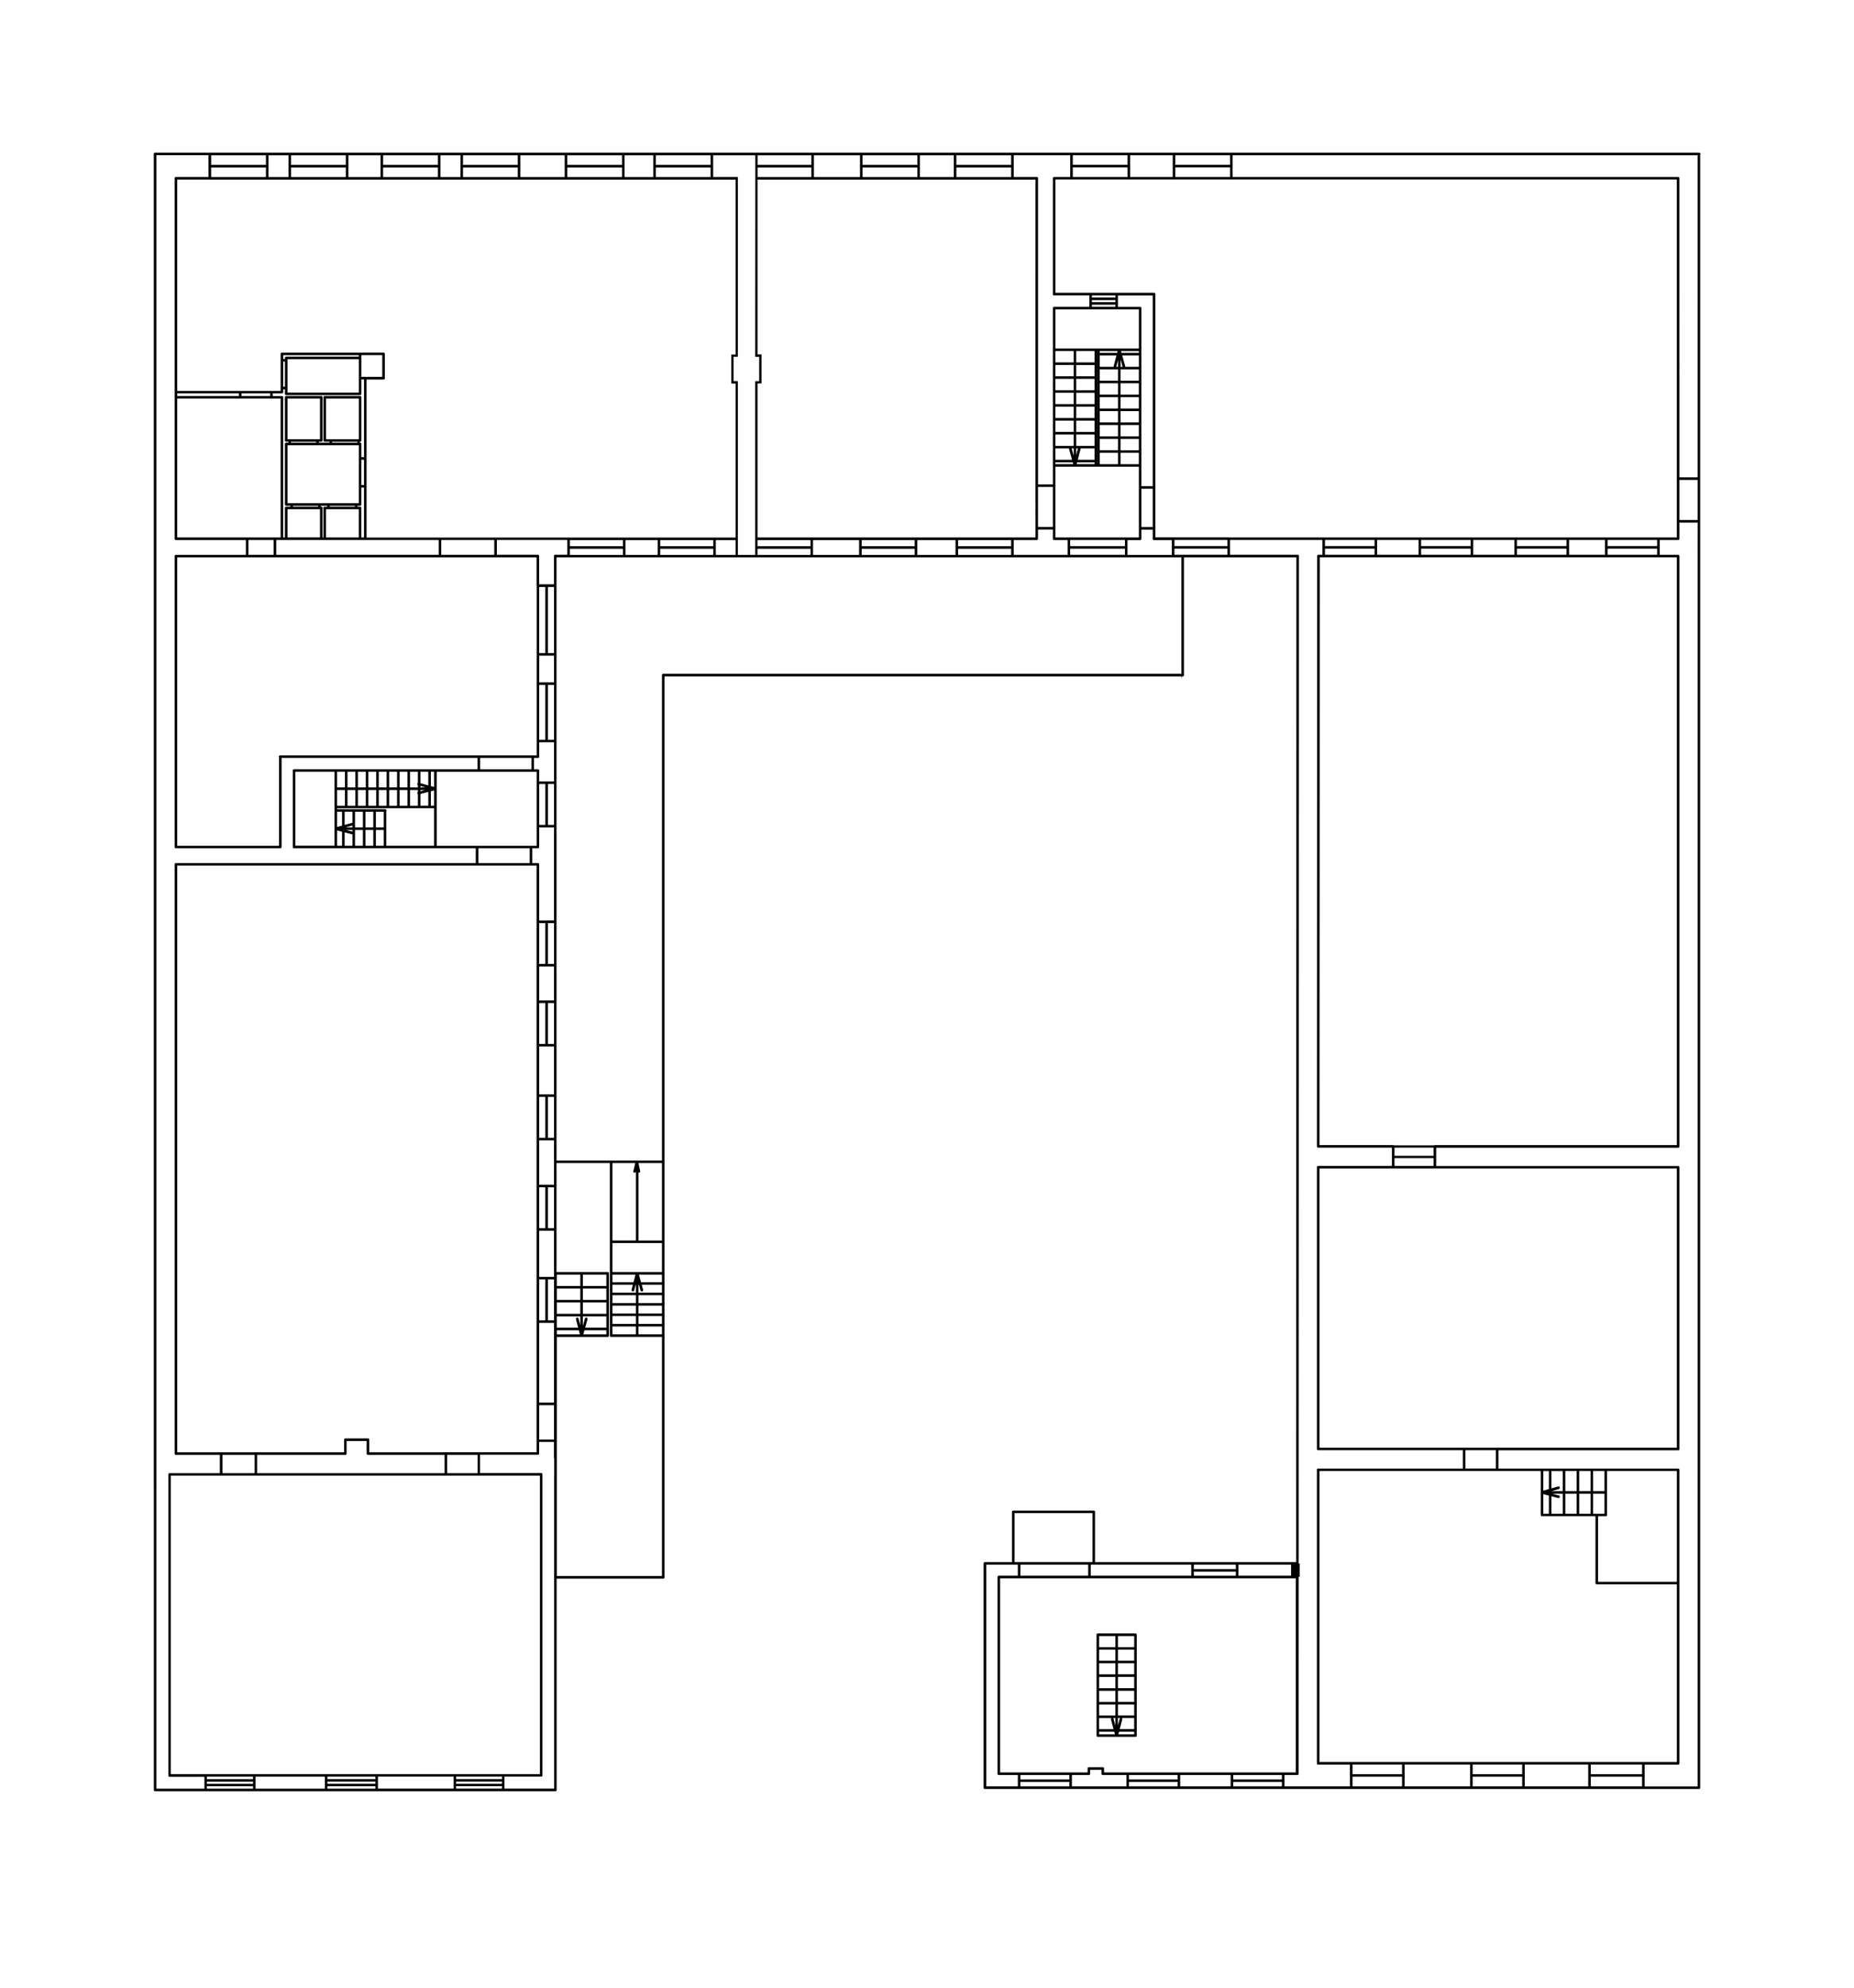 <?xml version="1.0" encoding="UTF-8"?> <svg xmlns="http://www.w3.org/2000/svg" id="_Слой_1" data-name="Слой 1" viewBox="0 0 840 900"><defs><style> .cls-1 { stroke: #000; stroke-miterlimit: 10; stroke-width: .5px; } </style></defs><path class="cls-1" d="M514.63,739.88s-.03-.02-.05-.02h-17.32s-.03,0-.05,.02l-.13,.13s-.02,.03-.02,.05v45.92s0,.03,.02,.05l.13,.13s.03,.02,.05,.02h17.32s.03,0,.05-.02l.13-.13s.02-.03,.02-.05v-45.92s0-.03-.02-.05l-.13-.13Zm-.5,12.31h-7.87v-5.51h7.87v5.51Zm0,6.17h-7.87v-5.51h7.87v5.51Zm0,6.3h-7.87v-5.64h7.87v5.64Zm0,6.17h-7.87v-5.51h7.87v5.51Zm0,6.17h-7.87v-5.51h7.87v5.51Zm0,6.17h-7.13l1.22-4.64s0-.01,0-.02v-.26s0-.03-.02-.05l-.13-.13s-.03-.02-.05-.02h-.26s-.03,0-.05,.02l-.13,.13s-.01,.02-.02,.03l-1.3,4.94h-.02v-5.51h7.87v5.51Zm-8.53-36.47v5.51h-7.87v-5.51h7.87Zm0,6.17v5.51h-7.87v-5.51h7.87Zm0,6.17v5.64h-7.87v-5.64h7.87Zm0,6.3v5.51h-7.87v-5.51h7.87Zm0,6.17v5.51h-7.87v-5.51h7.87Zm0,6.17v5.51h-.02l-1.3-4.94s0-.02-.02-.03l-.13-.13s-.03-.02-.05-.02h-.26s-.03,0-.05,.02l-.13,.13s-.02,.03-.02,.05v.26s0,.01,0,.02l1.22,4.64h-7.13v-5.51h7.87Zm8.53-31.62h-7.87v-5.51h7.87v5.51Zm-8.53,0h-7.87v-5.51h7.87v5.51Zm-7.87,37.78h7.3l.45,1.71h-7.75v-1.71Zm8.65,1.71l.45-1.71h7.3v1.71h-7.75Z"></path><path class="cls-1" d="M770.05,69.52l-.07-.06-.06-.07s-.03-.02-.05-.02H70.13s-.03,0-.05,.02l-.13,.13s-.02,.03-.02,.05V673.54s0,.03,.02,.04v137.01s0,.03,.02,.05l.12,.12s.03,.02,.05,.02H251.76s.03,0,.05-.02l.12-.12s.02-.03,.02-.05v-96.05h48.67s.03,0,.05-.02l.13-.13s.02-.03,.02-.05V306.03h235.15s.03,0,.05-.02l.13-.13s.02-.03,.02-.05v-53.71h51.42l-.11,455.46h-91.59v-23.15s0-.03-.02-.05l-.13-.13s-.03-.02-.05-.02h-36.73s-.03,0-.05,.02l-.13,.13s-.02,.03-.02,.05v23.15h-12.66s-.03,0-.05,.02l-.13,.13s-.02,.03-.02,.05v101.8s0,.03,.02,.05l.13,.13s.03,.02,.05,.02h323.76s.03,0,.05-.02l.13-.13s.02-.03,.02-.05V69.57s0-.03-.02-.05Zm-237.82,.51h25.32v4.85h-25.32v-4.85Zm0,5.51h25.32v4.85h-25.32v-4.85Zm-20.46-.2v-5.31h19.81v10.36h-19.81v-5.05Zm-25.97-5.31h25.32v4.85h-25.32v-4.85Zm0,5.51h25.32v4.85h-25.32v-4.85Zm-26.76-.2v-5.31h26.11v10.36h-7.67s-.03,0-.05,.02l-.13,.13s-.02,.03-.02,.05v52.74s0,.03,.02,.05l.13,.13s.03,.02,.05,.02h16.33v5.64h-16.33s-.03,0-.05,.02l-.13,.13s-.02,.03-.02,.05v80.22h-7.22V80.59s0-.03-.02-.05l-.13-.13s-.03-.02-.05-.02h-10.82v-5.05Zm46.57,60.28v1.44h-11.15v-1.44h11.15Zm-11.15-.66v-1.44h11.15v1.44h-11.15Zm11.15,2.75v1.44h-11.15v-1.44h11.15Zm.2,2.1h10.43v18.24h-38.31v-18.24h27.88Zm-21.19,107.72v-3.28h25.32v3.28h-25.32Zm25.32,.66v3.28h-25.32v-3.28h25.32Zm-25.52-4.59h-6.49v-32.55h38.31v32.55h-31.81Zm-7.15-4.07v4.53s0,.03,.02,.05l.13,.13s.03,.02,.05,.02h6.49v7.22h-24.93v-7.22h10.82s.03,0,.05-.02l.13-.13s.02-.03,.02-.05v-4.53h7.22Zm-7.22-.66v-18.64h7.22v18.64h-7.22Zm16.66-73.87v5.64h-8.79v-5.64h8.79Zm-8.79-.66v-5.64h8.79v5.64h-8.79Zm8.79,6.95v5.64h-8.79v-5.64h8.79Zm0,6.3v5.64h-8.79v-5.64h8.79Zm0,6.3v5.64h-8.79v-5.64h8.79Zm0,6.3v5.64h-8.79v-5.64h8.79Zm0,6.3v5.64h-8.79v-5.64h8.79Zm0,6.3v5.42l-1.45-5.24s0-.02-.02-.03l-.13-.13s-.03-.02-.05-.02h1.64Zm-1.9,0s-.03,0-.05,.02l-.13,.13s-.02,.03-.02,.05v.26s0,.01,0,.02l1.43,5.16h-8.12v-5.64h6.89Zm1.41,6.3l.36,1.31h-8.66v-1.31h8.3Zm9.94-44.08v5.64h-8.79v-5.64h8.79Zm-8.79-.66v-5.64h8.79v5.64h-8.79Zm8.79,6.95v5.64h-8.79v-5.64h8.79Zm0,6.3v5.64h-8.79v-5.64h8.79Zm0,6.3v5.64h-8.79v-5.64h8.79Zm0,6.3v5.64h-8.79v-5.64h8.79Zm0,6.3v5.64h-8.79v-5.64h8.79Zm-8.16,11.94l1.34-5.17s0-.01,0-.02v-.26s0-.03-.02-.05l-.13-.13s-.03-.02-.05-.02h7.02v5.64h-8.16Zm8.16,.66v1.31h-8.67l.34-1.31h8.33Zm-7.28-6.3s-.03,0-.05,.02l-.13,.13s-.01,.02-.02,.03l-1.31,5.08v-5.26h1.51Zm7.94,7.61v-51.69h.53v51.69h-.53Zm9.34-49.72l-1.34,5.17s0,.01,0,.02v.26s0,.03,.02,.05l.13,.13s.03,.02,.05,.02h.26s.03,0,.05-.02l.13-.13s.01-.02,.02-.03l1.31-5.08v5.26h-8.79v-5.64h8.16Zm-8.16-.66v-1.31h8.67l-.34,1.31h-8.33Zm8.79,6.95v5.64h-8.79v-5.64h8.79Zm0,6.3v5.64h-8.79v-5.64h8.79Zm0,6.3v5.64h-8.79v-5.64h8.79Zm0,6.3v5.64h-8.79v-5.64h8.79Zm0,6.3v5.64h-8.79v-5.64h8.79Zm0,6.3v5.64h-8.79v-5.64h8.79Zm0,6.3v5.64h-8.79v-5.64h8.79Zm2.1-38.62s0,.02,.02,.03l.13,.13s.03,.02,.05,.02h.26s.03,0,.05-.02l.13-.13s.02-.03,.02-.05v-.26s0-.01,0-.02l-1.42-5.16h8.12v5.64h-8.79v-5.42l1.45,5.24Zm-1.32-7.43h8.66v1.31h-8.3l-.36-1.31Zm8.66,8.26v5.64h-8.79v-5.64h8.79Zm0,6.3v5.64h-8.79v-5.64h8.79Zm0,6.3v5.64h-8.79v-5.64h8.79Zm0,6.3v5.64h-8.79v-5.64h8.79Zm0,6.3v5.64h-8.79v-5.64h8.79Zm0,6.3v5.64h-8.79v-5.64h8.79Zm0,6.3v5.64h-8.79v-5.64h8.79Zm-5.64,43.24v-3.74h6.1s.03,0,.05-.02l.13-.13s.02-.03,.02-.05v-4.53h5.64v4.53s0,.03,.02,.05l.13,.13s.03,.02,.05,.02h8.46v7.22h-20.6v-3.48Zm6.3-9.12v-17.86h5.64v17.86h-5.64Zm5.64-18.51h-5.64v-81.01s0-.03-.02-.05l-.13-.13s-.03-.02-.05-.02h-10.43v-5.64h16.27v86.84Zm-89.47-150.34h25.32v4.85h-25.32v-4.85Zm0,5.51h25.32v4.85h-25.32v-4.85Zm-16.53-.2v-5.31h15.87v10.36h-15.87v-5.05Zm-25.97-5.31h25.32v4.85h-25.32v-4.85Zm0,5.51h25.32v4.85h-25.32v-4.85Zm-22.04-.2v-5.31h21.38v10.36h-21.38v-5.05Zm-25.52-5.31h24.86v4.85h-24.86v-4.85Zm0,5.51h24.86v4.85h-24.86v-4.85Zm-.03,5.51h126.43V243.6h-126.43v-70.25h1.8v-12.63h-1.8V81.05Zm90.87,166.49v-3.28h24.53v3.28h-24.53Zm24.53,.66v3.28h-24.53v-3.28h24.53Zm-25.19-3.94v7.22h-17.84v-7.22h17.84Zm-43.03,3.28v-3.28h24.53v3.28h-24.53Zm24.53,.66v3.28h-24.53v-3.28h24.53Zm-25.19-3.94v7.22h-21.38v-7.22h21.38Zm-46.53,3.28v-3.28h24.5v3.28h-24.5Zm24.5,.66v3.28h-24.5v-3.28h24.5Zm-44.6-172.85v-5.31h19.61v10.36h0v.66h0l-.05,80.21h1.8v11.54h-1.8v78.67h-8.37v-7.22h.02v-.66h-.02v-70.8h-1.93v-11.54h1.93V80.39h-11.19v-5.05Zm-25.97-5.31h25.32v4.85h-25.32v-4.85Zm0,5.51h25.32v4.85h-25.32v-4.85Zm-14.17-.2v-5.31h13.51v10.36h-13.51v-5.05Zm-25.97-5.31h25.32v4.85h-25.32v-4.85Zm0,5.51h25.32v4.85h-25.32v-4.85Zm-21.25-.2v-5.31h20.6v10.36h-20.6v-5.05Zm-25.97-5.31h25.32v4.85h-25.32v-4.85Zm0,5.51h25.32v4.85h-25.32v-4.85Zm-10.23-.2v-5.31h9.58v10.36h-9.58v-5.05Zm-25.97-5.31h25.32v4.85h-25.32v-4.85Zm0,5.51h25.32v4.85h-25.32v-4.85Zm-15.74-.2v-5.31h15.09v10.36h-15.09v-5.05Zm-25.97-5.31h25.32v4.85h-25.32v-4.85Zm0,5.51h25.32v4.85h-25.32v-4.85Zm-10.23-.2v-5.31h9.58v10.36h-9.58v-5.05Zm-25.97-5.31h25.32v4.85h-25.32v-4.85Zm0,5.51h25.32v4.85h-25.32v-4.85Zm-.2,5.51h238.31v79.67h-1.93v12.63h1.93v70.25H165.83v-72.03h8.07s.03,0,.05-.02l.13-.13s.02-.03,.02-.05v-11.28s0-.03-.02-.05l-.13-.13s-.03-.02-.05-.02h-46.31s-.03,0-.05,.02l-.13,.13s-.02,.03-.02,.05v17.12h-47.36V81.05h15.15Zm238.31,163.21v7.22h-9.46v-7.22h9.46Zm-34.65,3.28v-3.28h24.53v3.28h-24.53Zm24.53,.66v3.28h-24.53v-3.28h24.53Zm-25.19-3.94v7.22h-15.09v-7.22h15.09Zm-40.27,3.28v-3.28h24.53v3.28h-24.53Zm24.53,.66v3.28h-24.53v-3.28h24.53Zm-34.96,48.39h3.74v12.59h-7.21v-12.59h3.48Zm-3.48-.66v-30.42h3.28v30.42h-3.28Zm3.94,0v-30.42h3.28v30.42h-3.28Zm3.28,13.91v25.32h-3.28v-25.32h3.28Zm-3.94,0v25.32h-3.28v-25.32h3.28Zm.2,25.97h3.74v18.24h-7.21v-5.31s0-.03-.02-.05l-.13-.13s-.03-.02-.05-.02h-2.16v-5.64h2.16s.03,0,.05-.02l.13-.13s.02-.03,.02-.05v-6.89h3.48Zm-3.48,299.49v-36.6h7.21v36.6h-7.21Zm7.21,.66v16.07h-7.21v-16.07h7.21Zm-7.21-37.91v-19.02h3.28v19.02h-3.28Zm3.94,0v-19.02h3.28v19.02h-3.28Zm-.2-19.68h-3.74v-21.38h7.21v21.38h-3.48Zm-3.74-22.04v-19.02h3.28v19.02h-3.28Zm3.94,0v-19.02h3.28v19.02h-3.28Zm-.2-19.68h-3.74v-20.6h7.21v20.6h-3.48Zm-3.74-21.25v-19.02h3.28v19.02h-3.28Zm3.94,0v-19.02h3.28v19.02h-3.28Zm-.2-19.68h-3.74v-22.17h7.21v22.17h-3.48Zm-3.74-22.83v-19.02h3.28v19.02h-3.28Zm3.94,0v-19.02h3.28v19.02h-3.28Zm-.2-19.68h-3.74v-15.87h7.21v15.87h-3.48Zm-3.74-16.53v-19.02h3.28v19.02h-3.28Zm3.94,0v-19.02h3.28v19.02h-3.28Zm-.2-19.68h-3.74v-25.78s0-.03-.02-.05l-.13-.13s-.03-.02-.05-.02h-2.95v-7.22h2.95s.03,0,.05-.02l.13-.13s.02-.03,.02-.05v-9.25h7.21v42.64h-3.48Zm-45.65,240.81h-35.09v-6.1s0-.03-.02-.05l-.13-.13s-.03-.02-.05-.02h-10.5s-.03,0-.05,.02l-.13,.13s-.02,.03-.02,.05v6.1H80.04V391.69H243.36v266.13h-41.26Zm14.5,.66v8.79h-14.3v-8.79h14.3Zm-50.22-.15l.13,.13s.03,.02,.05,.02h35.09v8.79H116.24v-8.79h40.34s.03,0,.05-.02l.13-.13s.02-.03,.02-.05v-6.1h9.58v6.1s0,.03,.02,.05Zm-50.79,.15v8.79h-15.09v-8.79h15.09Zm125.61-309.29h2.16v33.98h-45.78v-33.98h43.62Zm-23.94-.66v-5.64h23.74v5.64h-23.74Zm22.96,35.29v7.22h-23.74v-7.22h23.74Zm3.8-10.1v-19.02h3.28v19.02h-3.28Zm3.94,0v-19.02h3.28v19.02h-3.28Zm-4.59-108.67v77.19H126.8s-.03,0-.05,.02l-.13,.13s-.02,.03-.02,.05v.26s0,.03,.02,.05l.05,.05v40.37h-46.64V252.13H243.36v12.92ZM108.7,180.23h18.69v63.38h-47.36v-63.38h28.66Zm-28.66-.66v-1.71h28.47v1.71h-28.47Zm29.12,0v-1.71h13.51v1.71h-13.51Zm20.66-17.84h-.26s-.03,0-.05,.02l-.13,.13s-.02,.03-.02,.05v.85h-1.31v-2.23h34.76v1.18h-32.99Zm32.99,.66v15.61h-32.8v-15.61h32.8Zm-33.45,1.05v11.94h-1.31v-11.94h1.31Zm0,12.59v2.43s0,.03,.02,.05l.13,.13s.03,.02,.05,.02h33.71s.03,0,.05-.02l.13-.13s.02-.03,.02-.05v-6.89h1.71v35.68h-1.71v-6.36s0-.03-.02-.05l-.13-.13s-.03-.02-.05-.02h-.46v-.92h.46s.03,0,.05-.02l.13-.13s.02-.03,.02-.05v-19.81s0-.03-.02-.05l-.13-.13s-.03-.02-.05-.02h-16.27s-.03,0-.05,.02l-.13,.13s-.02,.03-.02,.05v19.81s0,.03,.02,.05l.13,.13s.03,.02,.05,.02h2.56v.92h-5.38v-.92h1.51s.03,0,.05-.02l.13-.13s.02-.03,.02-.05v-19.81s0-.03-.02-.05l-.13-.13s-.03-.02-.05-.02h-16.14s-.03,0-.05,.02l-.13,.13s-.02,.03-.02,.05v19.81s0,.03,.02,.05l.13,.13s.03,.02,.05,.02h1.38v.92h-1.38s-.03,0-.05,.02l-.13,.13s-.02,.03-.02,.05v27.68s0,.03,.02,.05l.13,.13s.03,.02,.05,.02h2.3v.92h-2.3s-.03,0-.05,.02l-.13,.13s-.02,.03-.02,.05v13.72h-1.31v-63.83s0-.03-.02-.05l-.13-.13s-.03-.02-.05-.02h-4.53v-1.71h4.53s.03,0,.05-.02l.13-.13s.02-.03,.02-.05v-1.64h1.31Zm2.03,23.09h-1.38v-18.89h15.22v18.89h-13.84Zm12.13,.66v.92h-11.94v-.92h11.94Zm-12.13,1.57h31.42v26.76h-32.8v-26.76h1.38Zm18.63-2.23h-2.56v-18.89h15.35v18.89h-12.79Zm12.13,.66v.92h-11.94v-.92h11.94Zm3.02,20.73v23.1h-1.71v-13.72s0-.03-.02-.05l-.13-.13s-.03-.02-.05-.02h-1.51v-.92h1.51s.03,0,.05-.02l.13-.13s.02-.03,.02-.05v-8.07h1.71Zm-1.71-.66v-11.94h1.71v11.94h-1.71Zm-17.6,9.99l-.13-.13s-.03-.02-.05-.02h-.59v-.92h3.41v.92h-1.51s-.03,0-.05,.02l-.13,.13s-.02,.03-.02,.05v13.72h-.92v-13.72s0-.03-.02-.05Zm1.59,.5h15.35v13.26h-15.35v-13.26Zm1.71-.66v-.92h11.94v.92h-11.94Zm-4.72-.92v.92h-11.94v-.92h11.94Zm-12.13,1.57h12.92v13.26h-15.22v-13.26h2.3Zm13.12,13.92h53.59v7.22H124.9v-7.22h20.53Zm19.94-73.35h-1.9v-10.36h9.97v10.36h-8.07Zm-41.13,73.35v7.22h-11.94v-7.22h11.94Zm75.43,7.22v-7.22h24.53v7.22h-24.53ZM92.86,806.01v4.14h-22.28v-136.58s.01-.02,.01-.03V70.03h24.14v10.36h-15.15s-.03,0-.05,.02l-.13,.13s-.02,.03-.02,.05V244.06s0,.03,.02,.05l.13,.13s.03,.02,.05,.02h32.07v7.22h-32.07s-.03,0-.05,.02l-.13,.13s-.02,.03-.02,.05v131.96s0,.03,.02,.05l.13,.13s.03,.02,.05,.02h47.56s.05-.01,.06-.04l.13-.27s0-.02,0-.03v-40.59h89.26v5.64h-83.5s-.03,0-.05,.02l-.13,.13s-.02,.03-.02,.05v34.9s0,.03,.02,.05l.13,.13s.03,.02,.05,.02h82.71v7.22H79.58s-.03,0-.05,.02l-.13,.13s-.02,.03-.02,.05v267.05s0,.03,.02,.05l.13,.13s.03,.02,.05,.02h20.27v8.79h-23.16s-.04,0-.05,.03l-.08,.1-.02,.02s0,0,0,.01h0s0,0,0,0c0,0-.01,.02-.01,.03h0v136.57h0s0,.04,.02,.05l.12,.12s.03,.02,.05,.02h16.15v1.79Zm81.88-439.22l-.13-.13s-.03-.02-.05-.02h-22.11v-.92h44.47v17.45h-22.17v-16.33s0-.03-.02-.05Zm-4.7,8.11v-7.61h4.07v7.61h-4.07Zm4.07,.66v7.61h-4.07v-7.61h4.07Zm-8.79-.66v-7.61h4.07v7.61h-4.07Zm4.07,.66v7.61h-4.07v-7.61h4.07Zm-8.79-.66v-7.61h4.07v7.61h-4.07Zm4.07,.66v7.61h-4.07v-7.61h4.07Zm-4.74,1.33s-.02-.01-.03-.02l-4.02-1.04v-.28h4.07v1.35l-.02-.02Zm.02,.6v5.68h-4.07v-6.61l3.72,.96s.01,0,.02,0h.26s.03,0,.05-.02l.02-.02Zm-4.07-2.58v-.34l4.02-1.11s.02,0,.03-.02l.02-.02v1.48h-4.07Zm4.05-2.08s-.03-.02-.05-.02h-.26s-.01,0-.02,0l-3.72,1.03v-6.54h4.07v5.55l-.02-.02Zm-5.11,2.74h.41v.11l-.41-.11Zm.41,.83v6.78h-2.76v-7.49l2.76,.71Zm-.57-1.49l.57-.16v.16h-.57Zm-2.19-.13v-7.48h2.76v6.72l-2.76,.76Zm4.07-17.32v7.61h-4.07v-7.61h4.07Zm-4.07-.66v-7.61h4.07v7.61h-4.07Zm8.79,.66v7.61h-4.07v-7.61h4.07Zm-4.07-.66v-7.61h4.07v7.61h-4.07Zm8.79,.66v7.61h-4.07v-7.61h4.07Zm-4.07-.66v-7.61h4.07v7.61h-4.07Zm8.79,.66v7.61h-4.07v-7.61h4.07Zm-4.07-.66v-7.61h4.07v7.61h-4.07Zm8.79,.66v7.61h-4.07v-7.61h4.07Zm-4.07-.66v-7.61h4.07v7.61h-4.07Zm8.79,.66v7.61h-4.07v-7.61h4.07Zm-4.07-.66v-7.61h4.07v7.61h-4.07Zm8.79,.66v7.61h-4.07v-7.61h4.07Zm-4.07-.66v-7.61h4.07v7.61h-4.07Zm8.55-1.59l.13,.13s.02,.01,.03,.02l.08,.02v1.42h-4.07v-7.61h4.07v5.51h-.07s-.03,0-.05,.02l-.13,.13s-.02,.03-.02,.05v.26s0,.03,.02,.05Zm.24,2.25v1.29l-.08,.02s-.02,0-.03,.02l-.13,.13s-.02,.03-.02,.05v.26s0,.03,.02,.05l.13,.13s.03,.02,.05,.02h.07v5.64h-4.07v-7.61h4.07Zm4.72-.78v.12h-4.07v-1.24l4.07,1.12Zm-4.07-1.86v-5.63h4.07v6.76l-4.07-1.12Zm4.07,2.63v.07l-4.07,1.05v-1.12h4.07Zm0,.8v6.81h-4.07v-5.76l4.07-1.05Zm.66,6.81v-6.98l1.97-.51v7.49h-1.97Zm0-8.94v-6.94h1.97v7.48l-1.97-.54Zm-43.16-6.94v33.98h-18.24v-33.98h18.24Zm-36.9,460.97h-21.41v-1.6h21.41v1.6Zm0-2.23h-21.41v-1.48h21.41v1.48Zm0-2.11h-21.41v-1.6h21.41v1.6Zm32.56,.19v4.14h-31.93v-5.94h31.93v1.79Zm22.9,4.14h-22.28v-1.6h22.28v1.6Zm0-2.23h-22.28v-1.48h22.28v1.48Zm0-2.11h-22.28v-1.6h22.28v1.6Zm35.41,.19v4.14h-34.78v-5.94h34.78v1.79Zm21.91,4.14h-21.29v-1.6h21.29v1.6Zm0-2.23h-21.29v-1.48h21.29v1.48Zm0-2.11h-21.29v-1.6h21.29v1.6Zm.19-2.23H77.14v-135.67H244.89v135.67h-17.02Zm23.49-135.15l-.02,.02s-.02,.03-.02,.05v141.65h-23.02v-5.94h17.02s.03,0,.05-.02l.12-.12s.02-.03,.02-.05h0v-136.57h0s0-.04-.02-.05l-.02-.03-.08-.1s-.03-.02-.05-.02h-28.09v-8.79h26.56s.03,0,.05-.02l.13-.13s.02-.03,.02-.05v-5.6h7.21v7.48s0,.03,.02,.05l.11,.11v8.12Zm.33-416.97h-.26s-.03,0-.05,.02l-.13,.13s-.02,.03-.02,.05v13.18h-7.21v-13.18s0-.03-.02-.05l-.13-.13s-.03-.02-.05-.02h-18.96v-7.22h32.4v7.22h-5.58Zm48.47,462.41h-48.14v-108.75h23.42s.03,0,.05-.02l.13-.13s.02-.03,.02-.05v-28.47s0-.03-.02-.05l-.13-.13s-.03-.02-.05-.02h-23.55v-49.85h24.66v78.51s0,.03,.02,.05l.13,.13s.03,.02,.05,.02h23.42v108.75Zm-36.99-130.66v5.64h-11.15v-5.64h11.15Zm-11.15-.66v-5.64h11.15v5.64h-11.15Zm11.15,6.95v5.64h-11.15v-5.64h11.15Zm0,6.3v5.64h-.17l-1.14-4.41s0-.02-.02-.03l-.13-.13s-.03-.02-.05-.02h-.26s-.03,0-.05,.02l-.13,.13s-.02,.03-.02,.05v.26s0,.01,0,.02l1.06,4.12h-10.25v-5.64h11.15Zm0,6.3v0s0,0,0,0Zm-.73,0l.61,2.36h-11.03v-2.36h10.42Zm12.54-18.89v5.64h-11.15v-5.64h11.15Zm-11.15-.66v-5.64h11.15v5.64h-11.15Zm11.15,6.95v5.64h-11.15v-5.64h11.15Zm0,6.3v5.64h-10.19l1.14-4.12s0-.01,0-.02v-.26s0-.03-.02-.05l-.13-.13s-.03-.02-.05-.02h-.26s-.03,0-.05,.02l-.13,.13s-.01,.02-.02,.03l-1.22,4.41h-.23v-5.64h11.15Zm0,6.3v2.36h-11.02l.65-2.36h10.37Zm-11.1,0l-.05,.17v-.17h.05Zm23.34-21.25h-10.01v-3.94h11.03l-1.02,3.94Zm1.14-1.59v1.59h-.41l.41-1.59Zm-1.31,2.24l-.66,2.54s0,.01,0,.02v.26s0,.03,.02,.05l.13,.13s.03,.02,.05,.02h.26s.03,0,.05-.02l.13-.13s.01-.02,.02-.03l.73-2.84h.58v4.07h-11.15v-4.07h9.84Zm1.31,4.72v4.07h-11.15v-4.07h11.15Zm0,4.72v4.07h-11.15v-4.07h11.15Zm0,4.72v4.07h-11.15v-4.07h11.15Zm0,4.72v4.07h-11.15v-4.07h11.15Zm11.81,4.07h-11.15v-4.07h11.15v4.07Zm0-4.72h-11.15v-4.07h11.15v4.07Zm0-4.72h-11.15v-4.07h11.15v4.07Zm0-4.72h-11.15v-4.07h11.15v4.07Zm0-4.72h-11.15v-4.07h.66l.78,2.84s0,.02,.02,.03l.13,.13s.03,.02,.05,.02h.26s.03,0,.05-.02l.13-.13s.02-.03,.02-.05v-.26s0-.01,0-.02l-.7-2.54h9.75v4.07Zm-11.15-4.72v-1.74l.48,1.74h-.48Zm11.15,0h-9.94l-1.09-3.94h11.02v3.94Zm0-4.59h-22.96v-13.64h22.96v13.64Zm-12.97-45.67l.13,.13s.03,.02,.05,.02h.26s.03,0,.05-.02l.13-.13s.02-.03,.02-.05v-.12s.52-2.18,.52-2.18v33.71h-11.15v-35.55h10.94l-.97,4v.13s0,.03,.02,.05Zm12.97,31.37h-11.15v-32.17l.13,.62v.13s0,.03,.02,.05l.13,.13s.03,.02,.05,.02h.26s.03,0,.05-.02l.13-.13s.02-.03,.02-.05v-.15s-.79-3.7-.79-3.7v-.29h11.15v35.55Zm235.35-256.6h-235.15s-.03,0-.05,.02h0s-.13,.13-.13,.13c-.01,.01-.02,.03-.02,.05v220.19h-48.28V252.13h283.62v53.25Zm20.86-53.9h-24.53v-3.28h24.53v3.28Zm0-3.94h-24.53v-3.28h24.53v3.28Zm.2-3.94h-33.39v-110.54s0-.03-.02-.05l-.13-.13s-.03-.02-.05-.02h-45.06v-51.82h282.05V243.6h-203.4Zm106.92,412.17h-65.92v-126.91h162.41v126.91h-96.49Zm14.5,.66v8.79h-14.3v-8.79h14.3Zm-28.21-132.29v4.07h-18.23v-4.07h18.23Zm-18.23-.52v-4.2h18.23v4.2h-18.23Zm18.43-4.85s-.03,0-.05,.02l-.11,.11h-18.31l-.11-.11s-.03-.02-.05-.02h-33.78l.13-266.63h162.28v266.63h-110Zm-26.96-270.57v3.28h-22.96v-3.28h22.96Zm-22.96-.66v-3.28h22.96v3.28h-22.96Zm23.61,3.94v-7.22h19.28v7.22h-19.28Zm42.9-3.28v3.28h-22.96v-3.28h22.96Zm-22.96-.66v-3.28h22.96v3.28h-22.96Zm23.61,3.94v-7.22h19.15v7.22h-19.15Zm42.77-3.28v3.28h-22.96v-3.28h22.96Zm-22.96-.66v-3.28h22.96v3.28h-22.96Zm23.61,3.94v-7.22h16.79v7.22h-16.79Zm40.4-3.28v3.28h-22.96v-3.28h22.96Zm-22.96-.66v-3.28h22.96v3.28h-22.96Zm-167.26,463.66v-2.95h26.65s-2.29,0-2.29,0v5.48h2.28v.02h-26.65v-2.56Zm-20.2-2.95h19.55v2.49h-19.55v-2.49Zm0,3.15h19.55v2.36h-19.55v-2.36Zm-44.93-3.15h44.28v5.51h-46.05v-5.51h1.77Zm-36.27-23.35h35.81v22.7h-35.81v-22.7Zm33.85,23.35v5.51h-31.22v-5.51h31.22Zm-31.88,97.93v2.95h-14.82v-100.88h14.82v5.51h-8.99s-.03,0-.05,.02l-.13,.13s-.02,.03-.02,.05v89.34s0,.03,.02,.05l.13,.13s.03,.02,.05,.02h8.99v2.69Zm23.35,2.95h-22.7v-2.49h22.7v2.49Zm0-3.15h-22.7v-2.49h22.7v2.49Zm25.84,.2v2.95h-25.19v-5.64h8.07s.03,0,.05-.02l.13-.13s.02-.03,.02-.05v-2.17h5.64v2.17s0,.03,.02,.05l.13,.13s.03,.02,.05,.02h11.08v2.69Zm23.22,2.95h-22.56v-2.49h22.56v2.49Zm0-3.15h-22.56v-2.49h22.56v2.49Zm24.01,.2v2.95h-23.35v-5.64h23.35v2.69Zm23.22,2.95h-22.56v-2.49h22.56v2.49Zm0-3.15h-22.56v-2.49h22.56v2.49Zm.2-3.15h-81.27v-2.17s0-.03-.02-.05l-.13-.13s-.03-.02-.05-.02h-6.56s-.03,0-.05,.02l-.13,.13s-.02,.03-.02,.05v2.17h-40.14v-88.42h134.46v88.42h-6.1Zm30.63,.98v5.31h-24.01s0,0,0,0h-6.16v-5.64h6.23s.03,0,.05-.02l.13-.13s.02-.03,.02-.05v-.13l.02-89.42h.46v-5.48h-.46l.11-456.32h0v-.26h0s0-.04-.02-.05l-.13-.13s-.03-.02-.05-.02h-31.03v-7.22h42.37v7.22h-2.17s-.03,0-.05,.02l-.13,.13s-.02,.03-.02,.05l-.13,267.29s0,0,0,0v.26s0,.03,.02,.05l.13,.13s.03,.02,.05,.02h33.78v8.79h-33.78s-.03,0-.05,.02l-.13,.13s-.02,.03-.02,.05v127.82s0,.03,.02,.05l.13,.13s.03,.02,.05,.02h65.92v8.79h-65.92s-.03,0-.05,.02l-.07,.07-.07,.07s-.02,.03-.02,.05v133.15s0,.03,.02,.05l.13,.13s.03,.02,.05,.02h14.76v5.05Zm23.61,5.31h-22.96v-4.85h22.96v4.85Zm0-5.51h-22.96v-4.85h22.96v4.85Zm30.83,.2v5.31h-30.17v-10.36h30.17v5.05Zm23.61,5.31h-22.96v-4.85h22.96v4.85Zm0-5.51h-22.96v-4.85h22.96v4.85Zm29.91,.2v5.31h-29.25v-10.36h29.25v5.05Zm24.4,5.31h-23.74v-4.85h23.74v4.85Zm0-5.51h-23.74v-4.85h23.74v4.85Zm.2-5.51h-146.86v-132.24h100.75v20.27s0,.03,.02,.05l.13,.13s.03,.02,.05,.02h24.6v30.63s0,.03,.02,.05l.13,.13s.03,.02,.05,.02h36.67v80.94h-15.55Zm-43.3-122.66l.87-.24v.24h-.87Zm.87,.66v.19l-.71-.19h.71Zm-3.02-.79v-9.44h3.02v8.6l-3.02,.85Zm3.02,1.71v8.66h-3.02v-9.45l3.02,.79Zm4.44,.55l-.13-.13s-.02-.01-.03-.02l-3.62-.95v-.36h5.64v9.58h-5.64v-8.49l3.33,.88s.01,0,.02,0h.26s.03,0,.05-.02l.13-.13s.02-.03,.02-.05v-.26s0-.03-.02-.05Zm0-4.07l-.13-.13s-.03-.02-.05-.02h-.26s-.01,0-.02,0l-3.33,.93v-8.41h5.64v9.58h-5.64v-.43l3.63-1.02s.02,0,.03-.02l.13-.13s.02-.03,.02-.05v-.26s0-.03-.02-.05Zm8.15,2.6v9.58h-5.64v-9.58h5.64Zm-5.64-.66v-9.58h5.64v9.58h-5.64Zm11.94,.66v9.58h-5.64v-9.58h5.64Zm-5.64-.66v-9.58h5.64v9.58h-5.64Zm11.94,0h-5.64v-9.58h5.64v9.58Zm.2,10.89h.26s.03,0,.05-.02l.13-.13s.02-.03,.02-.05v-20.27h32.14v50.64h-36.21v-30.17h3.61Zm-.2-10.23v9.58h-5.64v-9.58h5.64Zm42.24-432.3V809.13h-24.53v-10.36h15.55s.03,0,.05-.02l.13-.13s.02-.03,.02-.05v-133.15s0-.03-.02-.05l-.13-.13s-.03-.02-.05-.02h-81.79v-8.79h81.79s.03,0,.05-.02l.13-.13s.02-.03,.02-.05v-127.82s0-.03-.02-.05l-.13-.13s-.03-.02-.05-.02h-110v-8.79h110s.03,0,.05-.02l.13-.13s.02-.03,.02-.05V251.67s0-.03-.02-.05l-.13-.13s-.03-.02-.05-.02h-8.72v-7.22h8.72s.03,0,.05-.02l.13-.13s.02-.03,.02-.05v-7.67h8.79v7.41Zm0-8.07h-8.79v-18.64h8.79v18.64Zm0-19.3h-8.79V80.59s0-.03-.02-.05l-.13-.13s-.03-.02-.05-.02h-202.22v-10.36h211.21V216.43Z"></path></svg> 